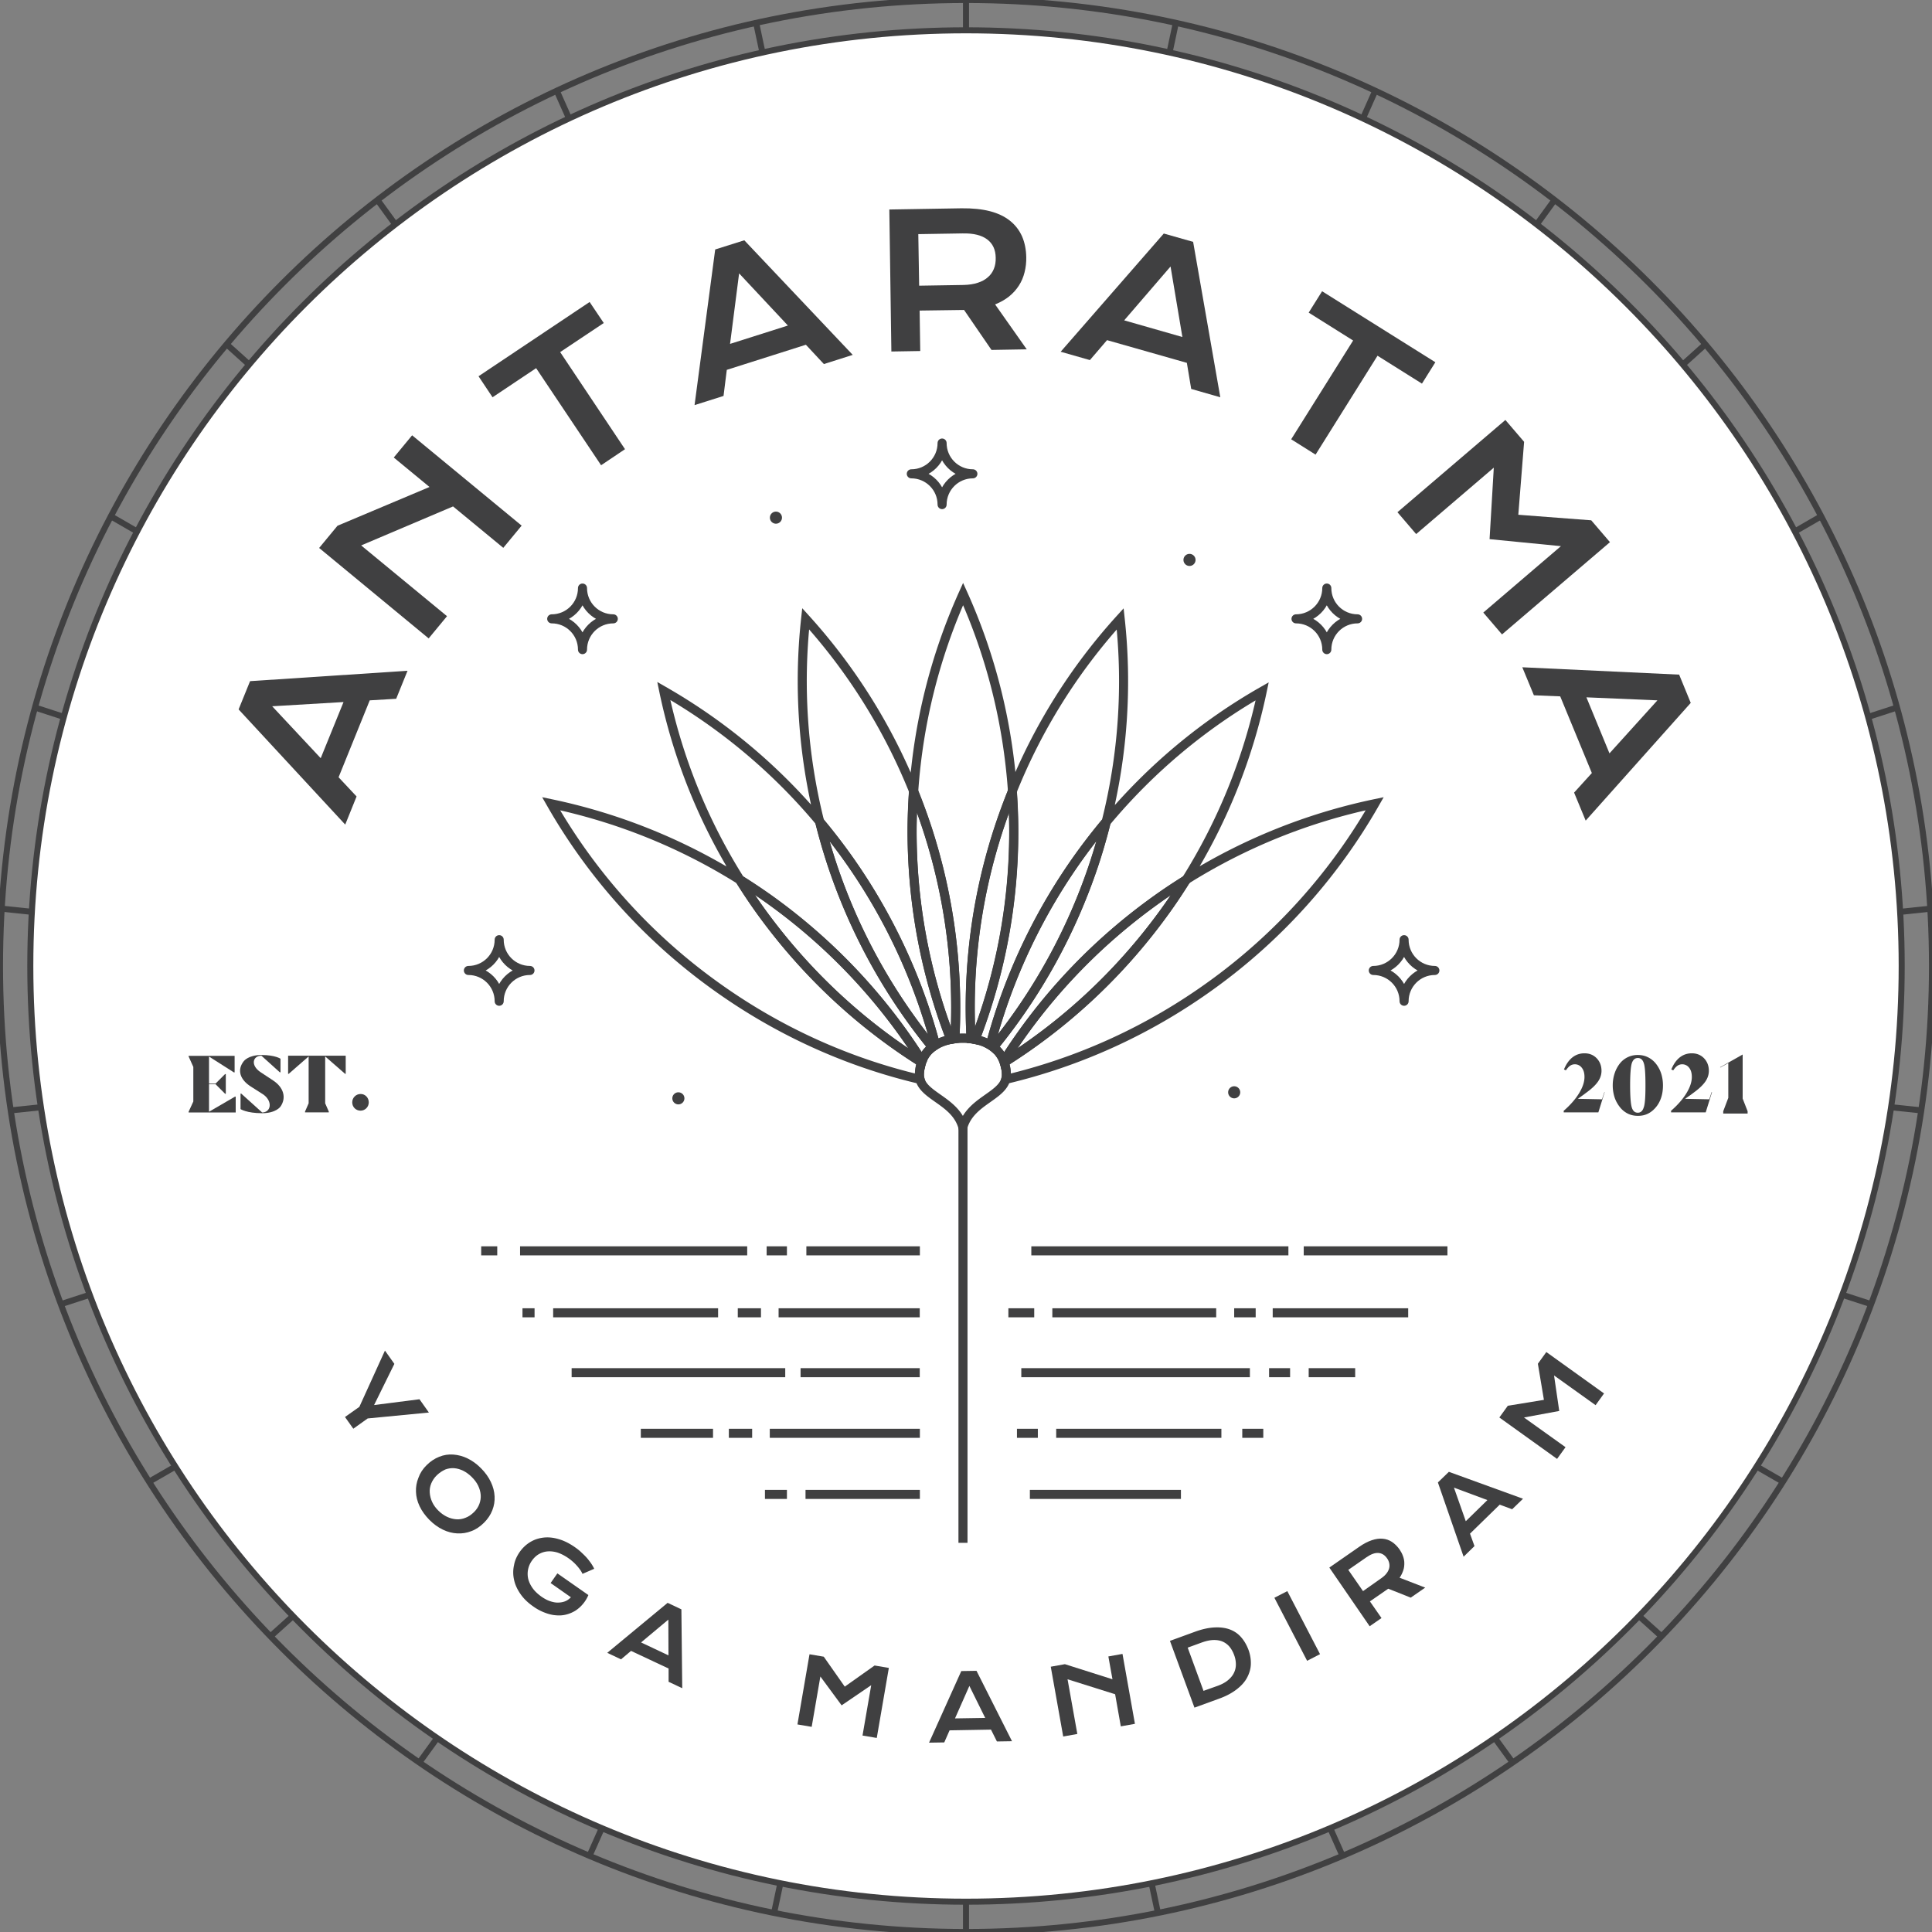 <?xml version="1.0" encoding="UTF-8"?>
<svg data-bbox="-85.52 -82.78 331.04 332.86" viewBox="0 0 160 160" xmlns:xlink="http://www.w3.org/1999/xlink" xmlns="http://www.w3.org/2000/svg" data-type="ugc">
    <rect x="0" y="0" width="160" height="160" fill="#808080" stroke="none"/>
    <g>
        <defs>
            <path id="fcfa830b-a573-470c-9d0e-9cfbfb3215c1" d="M160 80c0 44.183-35.817 80-80 80S0 124.183 0 80 35.817 0 80 0s80 35.817 80 80z"/>
        </defs>
        <clipPath id="dfdfb6d9-1825-4213-96ea-346fa365f8a5">
            <use xlink:href="#fcfa830b-a573-470c-9d0e-9cfbfb3215c1" overflow="visible"/>
        </clipPath>
        <g clip-path="url(#dfdfb6d9-1825-4213-96ea-346fa365f8a5)">
            <path fill="none" stroke="#404041" stroke-width=".5" stroke-miterlimit="10" d="M80 78.23V-82.78"/>
            <path fill="none" stroke="#404041" stroke-width=".5" stroke-miterlimit="10" d="M78.87 78.35 45.4-79.14"/>
            <path fill="none" stroke="#404041" stroke-width=".5" stroke-miterlimit="10" d="M77.8 78.7 12.31-68.39"/>
            <path fill="none" stroke="#404041" stroke-width=".5" stroke-miterlimit="10" d="M76.82 79.27-17.82-51"/>
            <path fill="none" stroke="#404041" stroke-width=".5" stroke-miterlimit="10" d="M75.98 80.02-43.68-27.71"/>
            <path fill="none" stroke="#404041" stroke-width=".5" stroke-miterlimit="10" d="M75.31 80.94-64.13.43"/>
            <path fill="none" stroke="#404041" stroke-width=".5" stroke-miterlimit="10" d="M74.85 81.97-78.28 32.22"/>
            <path fill="none" stroke="#404041" stroke-width=".5" stroke-miterlimit="10" d="M74.61 83.08-85.52 66.25"/>
            <path fill="none" stroke="#404041" stroke-width=".5" stroke-miterlimit="10" d="m74.61 84.21-160.13 16.83"/>
            <path fill="none" stroke="#404041" stroke-width=".5" stroke-miterlimit="10" d="m74.85 85.32-153.13 49.76"/>
            <path fill="none" stroke="#404041" stroke-width=".5" stroke-miterlimit="10" d="m75.31 86.36-139.44 80.5"/>
            <path fill="none" stroke="#404041" stroke-width=".5" stroke-miterlimit="10" d="M75.98 87.27-43.68 195.01"/>
            <path fill="none" stroke="#404041" stroke-width=".5" stroke-miterlimit="10" d="m76.82 88.03-94.64 130.26"/>
            <path fill="none" stroke="#404041" stroke-width=".5" stroke-miterlimit="10" d="M77.8 88.6 12.31 235.69"/>
            <path fill="none" stroke="#404041" stroke-width=".5" stroke-miterlimit="10" d="M78.87 88.95 45.4 246.44"/>
            <path fill="none" stroke="#404041" stroke-width=".5" stroke-miterlimit="10" d="M80 89.06v161.02"/>
            <path fill="none" stroke="#404041" stroke-width=".5" stroke-miterlimit="10" d="m81.13 88.95 33.47 157.49"/>
            <path fill="none" stroke="#404041" stroke-width=".5" stroke-miterlimit="10" d="m82.2 88.6 65.49 147.09"/>
            <path fill="none" stroke="#404041" stroke-width=".5" stroke-miterlimit="10" d="m83.18 88.03 94.64 130.26"/>
            <path fill="none" stroke="#404041" stroke-width=".5" stroke-miterlimit="10" d="m84.02 87.27 119.66 107.74"/>
            <path fill="none" stroke="#404041" stroke-width=".5" stroke-miterlimit="10" d="m84.69 86.36 139.44 80.5"/>
            <path fill="none" stroke="#404041" stroke-width=".5" stroke-miterlimit="10" d="m85.15 85.32 153.13 49.76"/>
            <path fill="none" stroke="#404041" stroke-width=".5" stroke-miterlimit="10" d="m85.39 84.21 160.13 16.83"/>
            <path fill="none" stroke="#404041" stroke-width=".5" stroke-miterlimit="10" d="m85.39 83.08 160.13-16.83"/>
            <path fill="none" stroke="#404041" stroke-width=".5" stroke-miterlimit="10" d="m85.15 81.97 153.13-49.75"/>
            <path fill="none" stroke="#404041" stroke-width=".5" stroke-miterlimit="10" d="M84.69 80.94 224.13.43"/>
            <path fill="none" stroke="#404041" stroke-width=".5" stroke-miterlimit="10" d="M84.02 80.02 203.68-27.71"/>
            <path fill="none" stroke="#404041" stroke-width=".5" stroke-miterlimit="10" d="M83.18 79.27 177.82-51"/>
            <path fill="none" stroke="#404041" stroke-width=".5" stroke-miterlimit="10" d="m82.2 78.7 65.49-147.09"/>
            <path fill="none" stroke="#404041" stroke-width=".5" stroke-miterlimit="10" d="M81.13 78.35 114.6-79.14"/>
        </g>
        <use xlink:href="#fcfa830b-a573-470c-9d0e-9cfbfb3215c1" overflow="visible" fill="none" stroke="#404041" stroke-width=".5" stroke-miterlimit="10"/>
        <path fill="#ffffff" stroke="#404041" stroke-width=".5" stroke-miterlimit="10" d="M157.49 80c0 42.797-34.693 77.49-77.49 77.49S2.51 122.797 2.51 80 37.203 2.51 80 2.51 157.49 37.203 157.49 80z"/>
        <path d="m19.76 58.75.95-2.34 13.04-.86-.94 2.32-2.19.13-2.58 6.37 1.49 1.59-.94 2.33-8.83-9.54zm8.69-.61-5.91.35 4.02 4.3 1.89-4.65z" fill="#404041"/>
        <path d="m26.43 45.38 1.52-1.84 7.62-3.21-2.96-2.44 1.52-1.84 9.07 7.48-1.52 1.84-4.16-3.43-7.61 3.23 7.11 5.86-1.52 1.84-9.07-7.49z" fill="#404041"/>
        <path d="m44.4 30.49-3.61 2.41-1.16-1.74 9.2-6.15L50 26.75l-3.61 2.41 5.37 8.04-1.98 1.33-5.38-8.04z" fill="#404041"/>
        <path d="m59.23 20.66 2.41-.76 8.98 9.49-2.39.76-1.49-1.6-6.55 2.08-.27 2.16-2.4.76 1.71-12.89zm6.02 6.3-4.04-4.32-.75 5.84 4.79-1.52z" fill="#404041"/>
        <path d="m73.65 17.35 5.98-.1c.9-.01 1.69.07 2.35.24s1.22.44 1.66.79c.44.35.77.78 1 1.29.22.51.34 1.09.35 1.73.01.44-.04.85-.14 1.25s-.25.76-.47 1.1-.48.63-.81.9c-.33.26-.71.48-1.16.66l2.62 3.72-2.92.05-2.27-3.31h-.07l-3.61.05.05 3.35-2.39.04-.17-11.76zm6.14 6.25c.45-.01.85-.07 1.18-.18.34-.11.62-.26.84-.46.23-.19.39-.43.5-.7s.16-.58.15-.92c-.01-.66-.24-1.16-.7-1.51-.46-.35-1.14-.52-2.05-.5l-3.66.06.07 4.27 3.67-.06z" fill="#404041"/>
        <path d="m96.38 19.34 2.43.69 2.25 12.87-2.41-.69-.36-2.16-6.61-1.88-1.42 1.65-2.42-.69 8.54-9.79zm1.54 8.57-.98-5.84-3.84 4.46 4.82 1.38z" fill="#404041"/>
        <path d="m112.06 28.2-3.68-2.31 1.11-1.77 9.38 5.88-1.11 1.77-3.68-2.31-5.13 8.19-2.02-1.27 5.13-8.18z" fill="#404041"/>
        <path d="m124.67 34.78 1.55 1.81-.48 6.04 6.04.46 1.55 1.81-8.94 7.64-1.55-1.81 6.43-5.5-5.91-.58.35-5.92-6.43 5.5-1.55-1.81 8.94-7.64z" fill="#404041"/>
        <path d="m139.06 55.87.96 2.34-8.7 9.75-.96-2.32 1.47-1.62-2.62-6.35-2.18-.09-.96-2.32 12.99.61zm-5.77 6.52 3.97-4.39-5.88-.25 1.91 4.64z" fill="#404041"/>
        <path d="m29.76 116.51 2.12-4.66.78 1.1-1.68 3.41 3.76-.48.78 1.1-5.07.49-1.19.85-.69-.97 1.19-.84z" fill="#404041"/>
        <path d="M35.34 121.33c.31-.31.66-.54 1.04-.69s.76-.21 1.16-.18.79.13 1.18.32.77.46 1.12.82c.35.35.62.73.81 1.13.19.4.29.79.31 1.19s-.04.78-.19 1.16c-.15.38-.38.72-.69 1.03-.32.31-.66.55-1.04.69-.38.15-.77.21-1.17.19-.4-.02-.8-.12-1.19-.31-.4-.19-.77-.46-1.12-.81-.35-.36-.62-.73-.81-1.13-.19-.4-.29-.8-.3-1.19-.02-.4.05-.79.2-1.16.14-.4.37-.75.69-1.06zm.84.84c-.22.21-.37.45-.47.69-.1.25-.14.5-.12.76.02.26.08.51.2.77s.29.49.51.71.46.39.71.51c.25.12.51.19.77.21.26.02.51-.02.76-.12.25-.09.48-.25.7-.46s.37-.45.46-.69c.09-.25.13-.5.11-.75-.02-.25-.09-.51-.21-.76s-.3-.49-.52-.71c-.22-.22-.45-.39-.7-.52-.25-.12-.5-.2-.76-.22s-.51.02-.75.11c-.24.11-.47.26-.69.47z" fill="#404041"/>
        <path d="M43.03 128.54c.24-.34.52-.61.86-.82s.7-.33 1.1-.38c.4-.05.82-.01 1.26.12.44.12.9.35 1.36.67.17.12.33.24.48.38s.3.28.44.43c.14.15.26.31.38.47.12.17.22.34.3.51l-.97.42c-.05-.11-.11-.22-.19-.33a4.013 4.013 0 0 0-.98-.97c-.3-.21-.6-.36-.89-.46-.29-.09-.57-.12-.83-.1-.26.02-.5.1-.73.23-.22.13-.41.31-.57.54a1.866 1.866 0 0 0-.3 1.53c.07.26.19.51.37.76s.42.47.71.68c.23.16.46.29.69.37.23.08.45.13.66.13.21 0 .41-.03.6-.1s.35-.19.5-.34l-1.68-1.18.56-.8 2.56 1.79h.01c-.12.28-.27.53-.46.75-.18.22-.39.4-.62.55-.23.14-.48.25-.76.32s-.56.09-.86.06c-.3-.02-.61-.1-.92-.22a4.12 4.12 0 0 1-.96-.52c-.45-.31-.8-.66-1.06-1.04s-.44-.77-.52-1.17a2.7 2.7 0 0 1 0-1.2c.06-.36.22-.73.46-1.08z" fill="#404041"/>
        <path d="m55.29 132.74 1.14.54.07 6.53-1.13-.53v-1.1l-3.11-1.46-.83.7-1.14-.54 5-4.14zm.07 4.35-.01-2.96-2.26 1.89 2.27 1.07z" fill="#404041"/>
        <path d="m67.04 137 1.18.2 1.74 2.48 2.47-1.75 1.18.2-1 5.8-1.18-.2.72-4.17-2.45 1.67-1.76-2.39-.72 4.17-1.18-.2 1-5.81z" fill="#404041"/>
        <path d="m79.61 138.39 1.26-.02 2.94 5.83-1.25.02-.49-.98-3.43.06-.44 1-1.26.02 2.67-5.93zm1.98 3.88-1.31-2.65-1.19 2.69 2.5-.04z" fill="#404041"/>
        <path d="m87.02 138.03 1.17-.21 3.94 1.25-.34-1.89 1.17-.21 1.03 5.79-1.17.21-.47-2.66-3.94-1.24.81 4.53-1.17.21-1.03-5.78z" fill="#404041"/>
        <path d="m96.89 135.89 2.03-.74c.59-.22 1.13-.34 1.61-.37.48-.03.91.02 1.28.15s.69.34.95.63.47.64.63 1.06c.15.4.21.8.2 1.19-.01.39-.12.76-.31 1.12s-.48.68-.87.98-.87.56-1.46.77l-2.03.74-2.03-5.53zm3.96 3.72c.33-.12.61-.27.83-.45s.39-.38.5-.6c.11-.22.17-.46.17-.71s-.04-.52-.15-.8a2.3 2.3 0 0 0-.39-.69 1.57 1.57 0 0 0-.58-.42c-.22-.09-.48-.13-.76-.12-.28.01-.59.08-.93.2l-1.18.43 1.31 3.58 1.18-.42z" fill="#404041"/>
        <path d="m105.54 132.32 1.07-.55 2.71 5.22-1.07.55-2.71-5.22z" fill="#404041"/>
        <path d="m110.09 129.82 2.46-1.71c.37-.26.72-.44 1.04-.55.33-.11.63-.16.91-.13.28.02.54.11.77.26.23.15.44.36.63.62.12.18.22.36.29.56.07.19.11.39.11.59 0 .2-.02.4-.09.6s-.16.4-.3.6l2.12.82-1.2.83-1.86-.74-.03.02-1.49 1.03.96 1.38-.98.68-3.34-4.86zm4.29.89c.19-.13.33-.26.44-.4.11-.14.18-.28.22-.42.04-.14.04-.29.01-.43s-.09-.29-.19-.42c-.19-.27-.43-.41-.71-.43-.29-.02-.62.1-.99.36l-1.5 1.04 1.22 1.76 1.5-1.06z" fill="#404041"/>
        <path d="m119.08 122.77.91-.88 6.14 2.23-.9.87-1.03-.38-2.46 2.4.37 1.03-.9.88-2.13-6.15zm4.1 1.46-2.77-1.03.98 2.78 1.79-1.75z" fill="#404041"/>
        <path d="m124.17 117.39.7-.97 2.99-.49-.5-2.99.7-.97 4.78 3.43-.7.97-3.44-2.46.43 2.94-2.92.54 3.44 2.46-.7.97-4.78-3.43z" fill="#404041"/>
        <path d="M19.52 90.82v1.31h-3.9v-.06l.39-.85v-2.86l-.39-.87v-.05h3.81v1.37h-.06l-2.06-1.31v2.24h.54l.79-.79h.06v1.63h-.06l-.79-.79h-.54v2.28l2.15-1.25h.06z" fill="#404041"/>
        <path d="M23.23 91.64s-.36.55-1.52.55c-1.29 0-1.79-.34-1.79-.34v-1.28h.06l1.73 1.56c.71 0 .91-.89.11-1.48L20.8 90c-.95-.59-1.18-1.41-.61-2.12 0 0 .37-.51 1.46-.51 1.14 0 1.58.31 1.58.31v1.12h-.06l-1.52-1.37c-.72 0-.93.8-.06 1.37l1.03.68c.88.58 1.11 1.44.61 2.16z" fill="#404041"/>
        <path d="M28.63 87.43v1.5h-.05l-1.65-1.44h.1-.1v3.88l.3.69v.06h-1.97v-.06l.3-.69v-3.88h-.13.13l-1.65 1.44h-.05v-1.5h4.77z" fill="#404041"/>
        <path d="M30.54 91.29c0 .39-.31.69-.68.69-.39 0-.69-.3-.69-.69 0-.38.31-.69.69-.69.38-.01.68.31.68.69z" fill="#404041"/>
        <path d="m132.89 90.45-.52 1.67h-2.87v-.13c.54-.47.97-.96 1.27-1.45.3-.49.45-.94.45-1.35 0-.32-.07-.57-.22-.76a.706.706 0 0 0-.58-.29c-.14 0-.27.04-.39.12s-.23.21-.35.38l-.16-.07c.18-.44.41-.77.7-1 .29-.23.63-.34 1-.34.41 0 .75.14 1.01.41s.4.62.4 1.04c0 .3-.09.59-.27.86-.18.27-.47.56-.87.86l-.36.27-.46.33 2 .04.07-.2.13-.4.02.01z" fill="#404041"/>
        <path d="M137.72 89.89c0 .37-.05.72-.16 1.04-.11.32-.27.6-.49.84-.19.21-.4.37-.64.48s-.5.16-.78.16-.54-.05-.79-.16a1.96 1.96 0 0 1-.64-.48c-.21-.25-.38-.53-.49-.84-.11-.32-.17-.67-.17-1.04 0-.38.06-.72.17-1.04.11-.32.27-.6.48-.85a1.86 1.86 0 0 1 1.43-.63c.28 0 .54.05.78.16s.45.26.64.47c.21.24.38.53.49.84.11.32.17.67.17 1.05zm-1.45 0c0-.96-.04-1.57-.14-1.85-.09-.28-.25-.42-.49-.42s-.4.14-.5.43c-.09.29-.14.9-.14 1.83s.05 1.55.14 1.84c.09.29.26.43.49.43.24 0 .4-.14.49-.42.11-.27.15-.89.15-1.84z" fill="#404041"/>
        <path d="m141.78 90.45-.52 1.67h-2.87v-.13c.54-.47.97-.96 1.27-1.45.3-.49.45-.94.45-1.35 0-.32-.07-.57-.22-.76a.706.706 0 0 0-.58-.29c-.14 0-.27.04-.39.12s-.23.21-.35.38l-.16-.07c.18-.44.41-.77.7-1 .29-.23.63-.34 1-.34.41 0 .75.14 1.01.41s.4.62.4 1.04c0 .3-.09.59-.27.86-.18.27-.47.56-.87.86l-.36.27-.47.33 2 .04.07-.2.13-.4.03.01z" fill="#404041"/>
        <path d="M144.73 92.03v.19h-2.02v-.19l.42-1.11v-2.88l-.67.37v-.03l1.86-1.05v3.65l.41 1.05z" fill="#404041"/>
        <path d="M45.69 51.25c1.41 0 2.55 1.14 2.55 2.55 0-1.41 1.14-2.55 2.55-2.55-1.41 0-2.55-1.14-2.55-2.55 0 1.41-1.14 2.55-2.55 2.55z" fill="none" stroke="#404041" stroke-width=".75" stroke-miterlimit="10" stroke-linejoin="round"/>
        <path d="M38.79 80.37c1.41 0 2.55 1.14 2.55 2.55 0-1.41 1.14-2.55 2.55-2.55-1.41 0-2.55-1.14-2.55-2.55 0 1.41-1.14 2.55-2.55 2.55z" fill="none" stroke="#404041" stroke-width=".75" stroke-miterlimit="10" stroke-linejoin="round"/>
        <path d="M113.73 80.37c1.41 0 2.55 1.14 2.55 2.55 0-1.41 1.14-2.55 2.55-2.55-1.41 0-2.55-1.14-2.55-2.55 0 1.41-1.15 2.55-2.55 2.55z" fill="none" stroke="#404041" stroke-width=".75" stroke-miterlimit="10" stroke-linejoin="round"/>
        <path d="M107.33 51.25c1.41 0 2.55 1.14 2.55 2.55 0-1.41 1.14-2.55 2.55-2.55-1.41 0-2.55-1.14-2.55-2.55 0 1.41-1.15 2.55-2.55 2.55z" fill="none" stroke="#404041" stroke-width=".75" stroke-miterlimit="10" stroke-linejoin="round"/>
        <path d="M75.47 39.24c1.41 0 2.55 1.14 2.55 2.55 0-1.41 1.14-2.55 2.55-2.55-1.41 0-2.55-1.14-2.55-2.55 0 1.41-1.14 2.55-2.55 2.55z" fill="none" stroke="#404041" stroke-width=".75" stroke-miterlimit="10" stroke-linejoin="round"/>
        <path fill="none" stroke="#404041" stroke-width=".75" stroke-miterlimit="10" d="M39.85 103.59h1.33"/>
        <path fill="none" stroke="#404041" stroke-width=".75" stroke-miterlimit="10" d="M43.07 103.59h18.81"/>
        <path fill="none" stroke="#404041" stroke-width=".75" stroke-miterlimit="10" d="M63.49 103.59h1.68"/>
        <path fill="none" stroke="#404041" stroke-width=".75" stroke-miterlimit="10" d="M66.78 103.59h9.4"/>
        <path fill="none" stroke="#404041" stroke-width=".75" stroke-miterlimit="10" d="M85.41 103.59h21.29"/>
        <path fill="none" stroke="#404041" stroke-width=".75" stroke-miterlimit="10" d="M107.97 103.59h11.9"/>
        <path fill="none" stroke="#404041" stroke-width=".75" stroke-miterlimit="10" d="M116.62 108.72H105.4"/>
        <path fill="none" stroke="#404041" stroke-width=".75" stroke-miterlimit="10" d="M103.99 108.72h-1.78"/>
        <path fill="none" stroke="#404041" stroke-width=".75" stroke-miterlimit="10" d="M100.72 108.72H87.15"/>
        <path fill="none" stroke="#404041" stroke-width=".75" stroke-miterlimit="10" d="M76.17 108.72H64.48"/>
        <path fill="none" stroke="#404041" stroke-width=".75" stroke-miterlimit="10" d="M63.02 108.72H61.1"/>
        <path fill="none" stroke="#404041" stroke-width=".75" stroke-miterlimit="10" d="M59.47 108.72H45.81"/>
        <path fill="none" stroke="#404041" stroke-width=".75" stroke-miterlimit="10" d="M44.27 108.72h-1"/>
        <path fill="none" stroke="#404041" stroke-width=".75" stroke-miterlimit="10" d="M47.34 113.68h17.69"/>
        <path fill="none" stroke="#404041" stroke-width=".75" stroke-miterlimit="10" d="M66.3 113.68h9.87"/>
        <path fill="none" stroke="#404041" stroke-width=".75" stroke-miterlimit="10" d="M84.58 113.68h18.93"/>
        <path fill="none" stroke="#404041" stroke-width=".75" stroke-miterlimit="10" d="M105.1 113.68h1.74"/>
        <path fill="none" stroke="#404041" stroke-width=".75" stroke-miterlimit="10" d="M104.62 118.7h-1.74"/>
        <path fill="none" stroke="#404041" stroke-width=".75" stroke-miterlimit="10" d="M101.15 118.7H87.47"/>
        <path fill="none" stroke="#404041" stroke-width=".75" stroke-miterlimit="10" d="M85.95 118.7h-1.73"/>
        <path fill="none" stroke="#404041" stroke-width=".75" stroke-miterlimit="10" d="M76.18 118.7H63.75"/>
        <path fill="none" stroke="#404041" stroke-width=".75" stroke-miterlimit="10" d="M62.29 118.7h-1.93"/>
        <path fill="none" stroke="#404041" stroke-width=".75" stroke-miterlimit="10" d="M59.05 118.7h-5.98"/>
        <path fill="none" stroke="#404041" stroke-width=".75" stroke-miterlimit="10" d="M63.35 123.76h1.82"/>
        <path fill="none" stroke="#404041" stroke-width=".75" stroke-miterlimit="10" d="M66.71 123.76h9.47"/>
        <path fill="none" stroke="#404041" stroke-width=".75" stroke-miterlimit="10" d="M85.29 123.76H97.8"/>
        <path fill="none" stroke="#404041" stroke-width=".75" stroke-miterlimit="10" d="M108.38 113.68h3.85"/>
        <path fill="none" stroke="#404041" stroke-width=".75" stroke-miterlimit="10" d="M83.51 108.72h2.14"/>
        <path d="M79.08 86.03c.4-.05.67-.04.67-.04s.27-.01.67.04a47.717 47.717 0 0 1 3.43-20.5c-.4-5.79-1.82-11.3-4.09-16.34a47.746 47.746 0 0 0-4.09 16.34c.41 1.02.79 2.06 1.14 3.12a48.1 48.1 0 0 1 2.27 17.38z" fill="none" stroke="#404041" stroke-width=".75" stroke-miterlimit="10"/>
        <path d="M77.48 86.55c.42-.25.87-.39 1.26-.47a47.659 47.659 0 0 1-3.08-20.56 47.84 47.84 0 0 0-8.94-14.28c-.6 5.5-.25 11.18 1.16 16.8a47.868 47.868 0 0 1 9.6 18.51z" fill="none" stroke="#404041" stroke-width=".75" stroke-miterlimit="10"/>
        <path d="M76.36 87.87c.2-.51.51-.88.86-1.15a47.712 47.712 0 0 1-9.34-18.68 47.738 47.738 0 0 0-12.91-10.82 47.45 47.45 0 0 0 6.3 15.62c.93.58 1.85 1.2 2.75 1.85a48.16 48.16 0 0 1 12.34 13.18z" fill="none" stroke="#404041" stroke-width=".75" stroke-miterlimit="10"/>
        <path d="M76.15 88.9c.02-.35.08-.65.17-.92-5.01-3.15-9.51-7.29-13.21-12.37-.66-.9-1.27-1.82-1.85-2.75a47.842 47.842 0 0 0-15.62-6.3 47.703 47.703 0 0 0 13.43 14.96c5.3 3.85 11.13 6.46 17.13 7.87a1.54 1.54 0 0 1-.05-.49z" fill="none" stroke="#404041" stroke-width=".75" stroke-miterlimit="10"/>
        <path d="M98.23 72.86a47.664 47.664 0 0 1-15.06 15.12c.09.27.15.57.17.92.01.18-.01.34-.05.49 6-1.42 11.83-4.02 17.13-7.87a47.703 47.703 0 0 0 13.43-14.96 47.842 47.842 0 0 0-15.62 6.3z" fill="none" stroke="#404041" stroke-width=".75" stroke-miterlimit="10"/>
        <path d="M82.27 86.73c.36.27.67.64.86 1.15 3.15-4.99 7.28-9.48 12.35-13.16.9-.66 1.82-1.27 2.75-1.85a47.842 47.842 0 0 0 6.3-15.62c-4.8 2.74-9.19 6.36-12.91 10.82a52.37 52.37 0 0 1-.91 3.19c-1.9 5.79-4.79 11-8.44 15.47z" fill="none" stroke="#404041" stroke-width=".75" stroke-miterlimit="10"/>
        <path d="M80.75 86.08c.39.08.84.22 1.26.47a47.924 47.924 0 0 1 7.56-15.89c.66-.9 1.34-1.77 2.04-2.61a47.736 47.736 0 0 0 1.16-16.8 47.59 47.59 0 0 0-8.94 14.28c.07 1.1.12 2.2.12 3.32 0 6.07-1.13 11.88-3.2 17.23z" fill="none" stroke="#404041" stroke-width=".75" stroke-miterlimit="10"/>
        <path d="M78.74 86.08c.12-.02.23-.04.34-.06a47.717 47.717 0 0 0-3.43-20.5c-.07 1.1-.12 2.2-.12 3.32.01 6.08 1.14 11.89 3.21 17.24z" fill="none" stroke="#404041" stroke-width=".75" stroke-miterlimit="10"/>
        <path d="M77.22 86.73c.08-.06.17-.12.26-.18a47.924 47.924 0 0 0-7.56-15.89c-.66-.9-1.34-1.77-2.04-2.61.27 1.07.57 2.13.91 3.19a48.004 48.004 0 0 0 8.43 15.49z" fill="none" stroke="#404041" stroke-width=".75" stroke-miterlimit="10"/>
        <path d="M76.32 87.98c.01-.04.02-.07.04-.11a47.696 47.696 0 0 0-12.35-13.16c-.9-.66-1.82-1.27-2.75-1.85.58.93 1.2 1.85 1.85 2.75 3.7 5.08 8.2 9.22 13.21 12.37z" fill="none" stroke="#404041" stroke-width=".75" stroke-miterlimit="10"/>
        <path d="M83.13 87.87c.01.04.03.07.04.11 5.01-3.15 9.51-7.29 13.21-12.37.66-.9 1.27-1.82 1.85-2.75a47.846 47.846 0 0 0-15.1 15.01z" fill="none" stroke="#404041" stroke-width=".75" stroke-miterlimit="10"/>
        <path d="M80.42 86.03c.11.01.22.03.34.06a47.659 47.659 0 0 0 3.08-20.56c-.41 1.02-.79 2.06-1.14 3.12a47.465 47.465 0 0 0-2.28 17.38z" fill="none" stroke="#404041" stroke-width=".75" stroke-miterlimit="10"/>
        <path d="M82.01 86.55c.09.05.18.11.26.18a47.712 47.712 0 0 0 9.34-18.68 47.924 47.924 0 0 0-9.6 18.5z" fill="none" stroke="#404041" stroke-width=".75" stroke-miterlimit="10"/>
        <path d="M83.17 87.98a.487.487 0 0 0-.04-.11c-.2-.51-.51-.88-.86-1.15-.08-.06-.17-.12-.26-.18a4.07 4.07 0 0 0-1.26-.47c-.12-.02-.23-.04-.34-.06-.4-.05-.67-.04-.67-.04s-.27-.01-.67.04c-.1.01-.22.03-.34.06-.39.08-.84.22-1.26.47-.09.05-.18.11-.26.18-.36.27-.67.64-.86 1.15-.01.04-.03.07-.04.11-.09.27-.15.57-.17.92-.01.18.01.34.05.49.4 1.44 2.94 1.82 3.55 3.96.61-2.13 3.15-2.52 3.55-3.96.04-.15.06-.32.05-.49a3.14 3.14 0 0 0-.17-.92z" fill="none" stroke="#404041" stroke-width=".75" stroke-miterlimit="10"/>
        <path fill="none" stroke="#404041" stroke-width=".75" stroke-miterlimit="10" d="M79.75 93.05v34.72"/>
        <path fill="#404041" d="M102.71 90.46a.5.5 0 1 1-1 0 .5.5 0 0 1 1 0z"/>
        <path fill="#404041" d="M56.68 90.96a.5.5 0 1 1-1 0 .5.5 0 0 1 1 0z"/>
        <path fill="#404041" d="M64.76 42.87a.5.5 0 1 1-1 0 .5.5 0 0 1 1 0z"/>
        <path fill="#404041" d="M99.01 46.37a.5.5 0 1 1-1 0 .5.5 0 0 1 1 0z"/>
    </g>
</svg>
